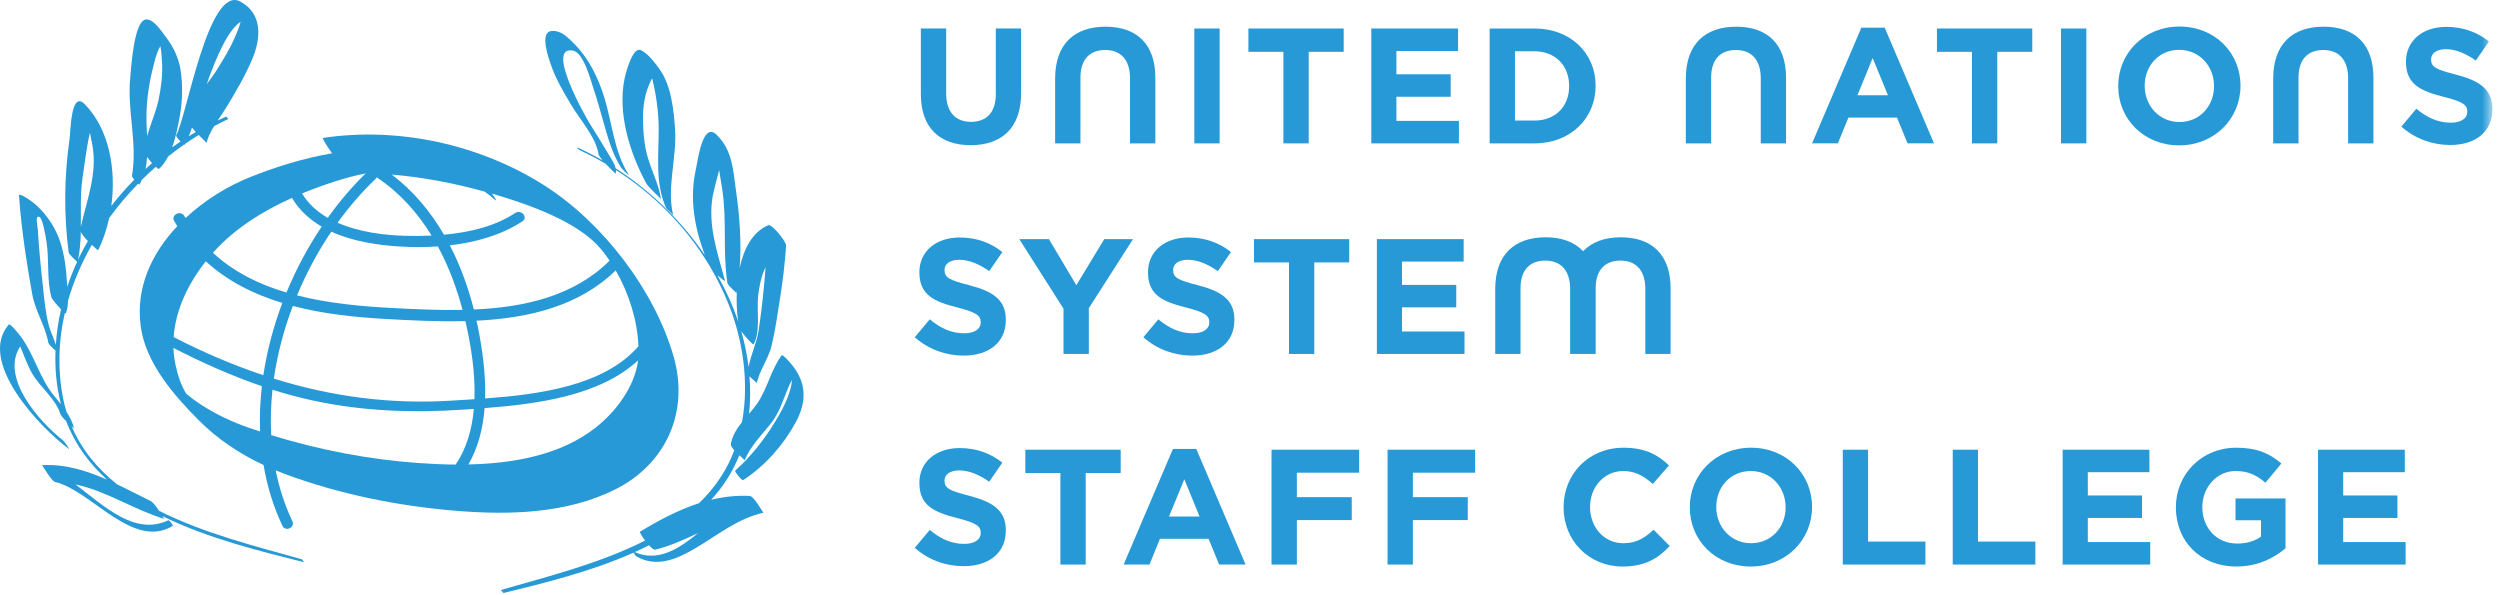 <?xml version="1.0" encoding="UTF-8"?>
<svg width="210px" height="50px" viewBox="0 0 210 50" version="1.1" xmlns="http://www.w3.org/2000/svg" xmlns:xlink="http://www.w3.org/1999/xlink">
    <!-- Generator: Sketch 53.2 (72643) - https://sketchapp.com -->
    <title>Logo</title>
    <desc>Created with Sketch.</desc>
    <defs>
        <polygon id="path-1" points="0 49.814 209.36 49.814 209.36 -0 0 -0"></polygon>
    </defs>
    <g id="Website-1440" stroke="none" stroke-width="1" fill="none" fill-rule="evenodd">
        <g id="01_20YearsofUNSSC-1440px" transform="translate(-16, -29)">
            <g id="01_Navigation">
                <g id="Logo" transform="translate(16, 29)">
                    <path d="M56.591,29.975 C54.986,24.358 50.603,18.667 45.687,15.55 C40.299,12.134 33.453,10.627 27.139,11.586 C27.018,11.604 27.55,12.396 27.893,12.877 C25.531,13.281 23.211,14.004 21.096,14.843 C19.15,15.613 17.203,16.806 15.589,18.313 C15.554,18.26 15.522,18.215 15.49,18.161 C15.198,17.625 14.335,18.028 14.63,18.568 C14.716,18.719 14.808,18.85 14.894,18.996 C12.744,21.276 11.38,24.172 11.82,27.413 C12.235,30.485 14.588,33.181 16.683,35.29 C18.26,36.88 20.126,38.116 22.14,39.061 C22.437,40.825 22.953,42.542 23.727,44.171 C23.98,44.702 24.814,44.31 24.557,43.775 C23.91,42.413 23.453,40.977 23.156,39.507 C23.397,39.604 23.64,39.707 23.882,39.796 C28.484,41.514 33.427,42.506 38.308,42.907 C42.749,43.275 47.565,43.15 51.628,41.137 C55.956,38.997 57.911,34.59 56.591,29.975 M24.599,25.699 C27.125,26.363 29.812,26.654 32.412,26.795 C34.527,26.911 36.81,27.031 39.091,26.973 C39.106,27.034 39.12,27.098 39.135,27.158 C39.573,29.093 39.931,31.343 39.854,33.532 C39.227,33.573 38.62,33.61 38.053,33.646 C32.816,33.99 27.822,33.306 23.004,31.805 C23.302,29.736 23.844,27.675 24.599,25.699 M22.121,31.516 C19.563,30.663 17.054,29.59 14.588,28.314 C14.749,25.994 15.834,23.781 17.289,21.951 C19.113,23.619 21.324,24.724 23.716,25.448 C22.972,27.416 22.429,29.46 22.121,31.516 M30.715,14.566 C29.57,15.683 28.502,16.937 27.53,18.3 C26.652,17.793 25.902,17.123 25.373,16.249 C26.297,15.868 27.233,15.534 28.156,15.233 C28.985,14.967 29.842,14.739 30.715,14.566 M31.54,15.037 C31.587,14.998 31.619,14.946 31.643,14.894 C33.567,16.175 35.077,17.869 36.254,19.788 C35.49,19.825 34.734,19.828 34.015,19.807 C32.241,19.755 30.135,19.493 28.355,18.709 C29.327,17.364 30.396,16.131 31.54,15.037 M33.563,20.705 C34.596,20.77 35.683,20.776 36.781,20.699 C37.686,22.374 38.362,24.19 38.854,26.031 C36.81,26.071 34.774,25.967 32.873,25.869 C30.265,25.731 27.525,25.471 24.95,24.813 C25.739,22.922 26.71,21.116 27.83,19.46 C29.609,20.272 31.691,20.591 33.563,20.705 M40.121,27.362 C40.092,27.22 40.059,27.079 40.027,26.938 C44.359,26.725 48.613,25.745 51.719,22.715 C52.839,24.649 53.551,26.953 53.627,29.088 C50.745,32.411 45.281,33.14 40.751,33.469 C40.812,31.394 40.51,29.273 40.121,27.362 M50.465,20.904 C50.724,21.212 50.973,21.549 51.206,21.895 C48.197,24.89 44.031,25.813 39.804,25.998 C39.333,24.145 38.671,22.314 37.786,20.608 C39.971,20.353 42.131,19.749 43.888,18.587 C44.382,18.26 43.782,17.559 43.29,17.883 C41.579,19.018 39.429,19.522 37.295,19.716 C36.162,17.771 34.714,16.028 32.91,14.666 C35.544,14.886 38.172,15.388 40.704,16.094 C40.99,16.296 41.268,16.509 41.535,16.748 C41.832,17.013 41.587,16.623 41.325,16.262 C41.414,16.291 41.505,16.316 41.595,16.341 C44.463,17.2 48.539,18.611 50.465,20.904 M24.527,16.625 C25.145,17.667 26.018,18.448 27.021,19.033 C25.867,20.753 24.869,22.621 24.062,24.574 C21.759,23.89 19.627,22.848 17.887,21.235 C17.911,21.21 17.934,21.183 17.957,21.156 C19.742,19.178 22.07,17.731 24.527,16.625 M20.899,35.931 C19.441,35.421 18.064,34.771 16.772,33.916 C16.429,33.694 16.105,33.449 15.791,33.185 C15.737,33.14 15.687,33.102 15.643,33.067 C15.176,32.324 14.918,31.458 14.737,30.61 C14.64,30.147 14.588,29.684 14.568,29.225 C16.972,30.458 19.442,31.569 21.996,32.438 C21.853,33.71 21.797,34.983 21.847,36.243 C21.532,36.141 21.214,36.043 20.899,35.931 M22.783,36.551 C22.716,35.288 22.751,34.011 22.889,32.737 C24.004,33.09 25.131,33.395 26.277,33.642 C30.449,34.543 34.65,34.699 38.896,34.41 C39.192,34.393 39.496,34.372 39.803,34.35 C39.652,36.043 39.202,37.658 38.276,39.024 C37.228,39.016 36.201,38.968 35.216,38.899 C31.029,38.607 26.811,37.797 22.783,36.551 M50.064,35.896 C47.13,38.219 43.17,38.931 39.348,39.013 C40.168,37.584 40.575,35.963 40.706,34.281 C45.091,33.945 50.382,33.254 53.6,30.272 C53.311,32.488 51.753,34.557 50.064,35.896" id="Fill-1" fill="#2699D6"></path>
                    <path d="M66.385,30.481 C66.347,30.442 65.743,29.736 65.663,29.842 C64.729,31.104 64.466,32.686 63.56,33.957 C63.362,34.236 63.139,34.497 62.921,34.756 C63.031,33.701 63.04,32.648 62.957,31.608 C63.179,31.857 63.582,32.131 63.565,32.195 C63.8,31.093 64.541,30.168 64.814,29.039 C65.119,27.789 65.294,26.486 65.499,25.215 C65.746,23.701 65.929,22.154 66.036,20.624 C66.053,20.318 64.847,18.79 64.541,18.917 C63.199,19.477 62.468,20.911 62.129,22.53 C62.294,20.39 62.138,18.236 61.835,16.112 C61.577,14.309 61.558,12.676 60.212,11.335 C59.028,10.154 58.627,13.431 58.464,14.164 C57.895,16.679 58.325,19.056 59.21,21.434 C57.226,18.522 54.619,16.001 51.719,14.137 C51.64,13.784 51.396,13.418 51.236,13.145 C50.686,12.215 50.108,11.298 49.538,10.378 C49.132,9.724 45.801,3.826 48.13,4.251 C49.036,4.415 49.629,6.786 49.866,7.483 C50.173,8.394 50.426,9.318 50.686,10.243 C51.062,11.551 51.425,12.927 52.176,14.079 C52.262,14.205 53.004,14.973 52.764,14.593 C51.602,12.765 51.4,10.274 50.776,8.232 C50.261,6.549 49.459,4.892 48.197,3.639 C47.669,3.118 47.118,2.529 46.317,2.607 C45.288,2.709 46.117,4.974 46.256,5.385 C46.663,6.589 47.32,7.701 47.964,8.786 C48.677,9.994 50.072,11.539 50.271,12.943 C50.288,13.054 50.431,13.248 50.614,13.468 C49.906,13.062 49.185,12.695 48.455,12.368 L48.613,12.576 C49.381,12.929 50.13,13.319 50.857,13.745 C51.258,14.174 51.714,14.593 51.714,14.592 C51.745,14.492 51.75,14.386 51.74,14.282 C54.904,16.301 57.598,19.016 59.537,22.221 C59.564,22.268 59.591,22.318 59.623,22.364 C60.203,23.339 60.715,24.359 61.146,25.415 C62.403,28.489 62.944,32.112 62.33,35.452 C61.904,35.992 61.534,36.562 61.39,37.283 C61.362,37.419 61.499,37.618 61.679,37.82 C61.599,38.03 61.519,38.239 61.428,38.442 C60.775,39.924 59.84,41.182 58.715,42.27 C56.976,42.834 55.317,43.718 53.76,44.661 C53.711,44.692 53.919,45.047 54.188,45.404 C50.316,47.375 45.766,48.486 42.073,49.559 L42.288,49.814 C45.695,48.98 49.669,48.009 53.22,46.421 C53.291,46.539 53.383,46.695 53.474,46.747 C55.207,47.726 56.932,46.936 58.5,45.999 C60.352,44.899 61.978,43.551 64.121,43.069 C64.099,43.077 63.341,41.68 62.984,41.657 L62.932,41.657 C61.845,41.604 60.779,41.73 59.739,41.981 C60.725,40.9 61.539,39.665 62.1,38.242 C62.349,38.465 62.564,38.644 62.554,38.667 C63.028,37.455 64.046,36.488 64.83,35.471 C65.64,34.414 65.903,33.069 66.525,31.907 C66.456,33.183 65.518,34.767 65.045,35.533 C64.155,36.98 63.035,38.397 61.758,39.528 C61.676,39.598 62.318,40.4 62.433,40.327 C64.264,39.117 65.775,37.426 66.824,35.508 C67.825,33.68 67.744,32.046 66.385,30.481 M60.255,23.113 C60.419,23.26 60.938,23.711 60.893,23.549 C60.262,21.2 59.446,18.936 59.863,16.486 C59.89,16.318 60.142,15.254 60.409,14.289 C60.499,14.847 60.594,15.401 60.676,15.963 C61.068,18.559 60.701,21.189 61.103,23.771 C61.141,24.004 61.867,24.574 61.859,24.633 C61.872,24.551 61.881,24.474 61.894,24.394 C61.848,25.334 61.896,26.247 62.007,27.009 C61.558,25.664 60.965,24.359 60.255,23.113 M62.265,27.827 C62.583,28.262 63.256,29.006 63.302,28.924 C63.897,27.87 63.557,26.081 63.68,24.901 C63.768,24.07 63.945,23.19 64.309,22.43 C64.272,22.866 64.246,23.302 64.204,23.738 C64.081,25.072 63.924,26.419 63.727,27.744 C63.565,28.806 63.072,29.792 62.88,30.832 C62.756,29.815 62.551,28.812 62.265,27.827 M53.32,46.377 C53.727,46.195 54.122,46.001 54.515,45.804 C54.72,46.033 54.919,46.198 55.029,46.174 C56.296,45.867 57.473,45.323 58.641,44.775 C56.984,46.141 55.243,47.226 53.32,46.377" id="Fill-3" fill="#2699D6"></path>
                    <path d="M55.522,16.708 C55.328,15.399 54.629,14.168 54.317,12.871 C54.094,11.955 54.025,11.003 54.011,10.063 C53.99,8.929 54.17,7.796 54.674,6.777 C54.697,6.727 54.735,6.655 54.78,6.575 C55.122,7.962 55.321,9.396 55.33,10.818 C55.337,13.026 55.019,15.34 55.93,17.42 C56.017,17.617 56.533,18.018 56.548,18.066 C55.985,15.82 56.85,13.273 56.711,10.978 C56.613,9.336 56.397,7.173 55.395,5.804 C54.972,5.227 54.505,4.569 53.86,4.224 C53.138,3.83 52.54,6.231 52.466,6.59 C51.855,9.529 52.91,12.858 54.291,15.415 C54.45,15.712 55.522,16.7 55.522,16.708" id="Fill-5" fill="#2699D6"></path>
                    <path d="M25.351,46.979 C21.639,45.932 17.163,44.827 13.358,42.906 C13.13,42.554 12.858,42.185 12.648,42.083 C11.715,41.628 10.777,41.133 9.823,40.676 C8.184,39.364 6.85,37.77 6.012,35.79 C6.139,35.904 6.235,35.997 6.244,36.039 C6.121,35.521 5.882,35.049 5.589,34.607 C5.481,34.246 5.382,33.877 5.308,33.494 C4.821,31.064 4.91,28.636 5.442,26.299 C5.485,26.332 5.515,26.353 5.52,26.34 C5.661,26.015 5.706,25.643 5.71,25.268 C6.18,23.64 6.861,22.063 7.713,20.568 C8,20.836 8.232,21.031 8.234,21.027 C8.644,20.222 8.955,19.298 9.168,18.317 C9.91,17.3 10.723,16.33 11.602,15.43 C11.664,15.488 11.709,15.519 11.714,15.511 C11.79,15.387 11.848,15.251 11.907,15.114 C12.289,14.739 12.678,14.371 13.08,14.018 C13.22,14.141 13.329,14.213 13.37,14.176 C13.673,13.9 13.92,13.545 14.125,13.142 C14.561,12.796 15.008,12.464 15.463,12.144 C15.487,12.163 15.504,12.175 15.508,12.171 C15.528,12.144 15.546,12.109 15.565,12.071 C15.935,11.816 16.311,11.574 16.691,11.339 C17.034,11.681 17.355,11.983 17.35,12.009 C17.456,11.54 17.701,11.063 17.984,10.594 C18.381,10.389 18.779,10.181 19.183,9.994 L19.008,9.789 C18.766,9.892 18.529,10.009 18.287,10.121 C18.54,9.736 18.802,9.361 19.011,9.021 C19.814,7.698 20.588,6.387 21.191,4.959 C21.91,3.247 22.096,1.177 20.194,0.134 C17.509,-1.344 15.666,9.898 14.805,11.335 C14.744,11.434 14.959,11.681 15.166,11.883 C14.927,12.044 14.691,12.209 14.457,12.377 C14.773,11.507 14.961,10.546 15.101,9.764 C15.33,8.491 15.364,7.175 15.171,5.897 C15.017,4.87 14.551,3.909 13.92,3.093 C13.591,2.665 12.904,1.565 12.255,1.636 C11.232,1.748 11.011,5.816 10.933,6.605 C10.676,9.305 11.563,12.074 11.086,14.763 C11.071,14.83 11.163,14.962 11.279,15.097 C10.593,15.795 9.95,16.526 9.351,17.298 C9.769,14.232 9.174,10.835 7.112,8.747 C5.945,7.566 5.935,11.027 5.842,11.691 C5.387,14.874 5.355,17.985 5.765,21.189 C5.788,21.382 6.328,21.836 6.477,21.994 C6.166,22.671 5.887,23.372 5.648,24.097 C5.638,23.977 5.629,23.856 5.624,23.74 C5.565,22.565 5.409,21.399 5.044,20.278 C4.53,18.709 3.213,16.987 1.665,16.339 L1.596,16.394 C1.7,17.986 1.897,19.579 2.122,21.156 C2.29,22.337 2.494,23.52 2.704,24.694 C2.96,26.135 3.801,27.355 4.054,28.757 C4.092,28.956 4.456,29.262 4.663,29.441 C4.602,30.973 4.745,32.498 5.116,33.953 C4.942,33.727 4.759,33.511 4.584,33.297 C3.306,31.765 2.918,29.867 1.755,28.283 C1.693,28.196 0.857,27.125 0.734,27.262 C-1.948,30.39 3.408,35.965 5.792,37.714 C5.901,37.797 5.433,37.097 5.27,36.973 C3.32,35.427 -0.019,31.716 1.7,29.097 C2.024,29.862 2.29,30.67 2.708,31.385 C3.395,32.565 4.623,33.42 5.063,34.748 C5.125,34.933 5.337,35.161 5.56,35.377 C6.308,37.336 7.506,38.951 8.995,40.296 C7.253,39.526 5.448,38.959 3.505,39.077 C3.595,39.069 4.273,40.4 4.644,40.491 C7.689,41.218 11.17,46.219 14.526,44.167 C14.556,44.144 14.224,43.66 14.135,43.703 C11.339,45.028 8.798,42.554 6.339,40.69 C8.966,41.25 11.211,42.805 13.811,43.589 C13.792,43.581 13.729,43.49 13.646,43.356 C17.473,45.236 21.89,46.309 25.548,47.232 L25.351,46.979 Z M20.208,1.833 C20.208,1.837 20.208,1.841 20.207,1.846 C20.088,2.309 19.891,2.753 19.702,3.191 C19.304,4.121 18.757,4.988 18.228,5.847 C18.028,6.181 17.703,6.605 17.361,7.071 C18.159,4.818 19.127,2.543 20.208,1.833 L20.208,1.833 Z M16.125,10.716 C16.216,10.835 16.329,10.959 16.449,11.088 C16.251,11.202 16.053,11.322 15.855,11.442 C15.944,11.229 16.032,10.987 16.125,10.716 L16.125,10.716 Z M12.996,5.126 C13.103,4.724 13.232,4.253 13.471,3.882 C13.56,4.33 13.587,4.793 13.612,5.247 C13.67,6.294 13.537,7.358 13.32,8.38 C13.098,9.433 12.645,10.407 12.356,11.426 C12.332,10.978 12.309,10.538 12.303,10.123 C12.273,8.425 12.546,6.76 12.996,5.126 L12.996,5.126 Z M12.356,13.192 C12.475,13.358 12.621,13.536 12.773,13.703 C12.584,13.863 12.404,14.029 12.223,14.192 C12.294,13.867 12.33,13.533 12.356,13.192 L12.356,13.192 Z M6.939,14.898 C7.124,13.668 7.268,12.372 7.553,11.144 C7.626,11.486 7.695,11.827 7.757,12.169 C8.197,14.56 7.309,16.741 6.793,19.045 C6.802,17.661 6.737,16.258 6.939,14.898 L6.939,14.898 Z M6.787,19.477 C6.885,19.697 7.124,19.979 7.383,20.242 C7.14,20.666 6.907,21.092 6.694,21.532 C6.645,21.627 6.603,21.724 6.557,21.82 C6.712,21.056 6.773,20.27 6.787,19.477 L6.787,19.477 Z M4.107,27.359 C3.81,26.254 3.72,25.095 3.595,23.964 C3.418,22.399 3.271,20.844 3.175,19.271 C3.158,18.952 2.918,18.055 3.309,18.223 C3.583,18.339 3.811,19.724 3.9,20.268 C4.149,21.824 3.911,23.443 4.317,24.971 C4.357,25.114 4.791,25.63 5.125,25.986 C4.903,26.965 4.755,27.961 4.69,28.964 C4.53,28.422 4.258,27.92 4.107,27.359 L4.107,27.359 Z" id="Fill-7" fill="#2699D6"></path>
                    <path d="M76.842,46.018 L78.098,44.515 C78.966,45.232 79.88,45.686 80.985,45.686 C81.853,45.686 82.379,45.341 82.379,44.774 L82.379,44.748 C82.379,44.212 82.045,43.938 80.429,43.524 C78.484,43.027 77.228,42.488 77.228,40.574 L77.228,40.545 C77.228,38.796 78.636,37.638 80.609,37.638 C82.018,37.638 83.218,38.079 84.197,38.864 L83.095,40.462 C82.24,39.871 81.397,39.514 80.582,39.514 C79.769,39.514 79.341,39.883 79.341,40.354 L79.341,40.381 C79.341,41.015 79.757,41.222 81.425,41.647 C83.384,42.16 84.49,42.863 84.49,44.542 L84.49,44.57 C84.49,46.485 83.023,47.559 80.943,47.559 C79.479,47.559 78.002,47.052 76.842,46.018" id="Fill-9" fill="#2699D6"></path>
                    <polygon id="Fill-11" fill="#2699D6" points="89.073 39.734 86.13 39.734 86.13 37.776 94.137 37.776 94.137 39.734 91.199 39.734 91.199 47.423 89.073 47.423"></polygon>
                    <path d="M98.528,37.708 L100.487,37.708 L104.629,47.423 L102.408,47.423 L101.523,45.259 L97.436,45.259 L96.556,47.423 L94.386,47.423 L98.528,37.708 Z M100.763,43.386 L99.482,40.257 L98.196,43.386 L100.763,43.386 Z" id="Fill-13" fill="#2699D6"></path>
                    <polygon id="Fill-15" fill="#2699D6" points="106.809 37.776 114.169 37.776 114.169 39.706 108.936 39.706 108.936 41.761 113.547 41.761 113.547 43.687 108.936 43.687 108.936 47.423 106.809 47.423"></polygon>
                    <polygon id="Fill-17" fill="#2699D6" points="116.555 37.776 123.912 37.776 123.912 39.706 118.681 39.706 118.681 41.761 123.292 41.761 123.292 43.687 118.681 43.687 118.681 47.423 116.555 47.423"></polygon>
                    <path d="M131.341,42.625 L131.341,42.6 C131.341,39.856 133.409,37.608 136.381,37.608 C138.199,37.608 139.292,38.219 140.191,39.096 L138.836,40.655 C138.088,39.978 137.331,39.566 136.363,39.566 C134.737,39.566 133.564,40.921 133.564,42.572 L133.564,42.6 C133.564,44.252 134.707,45.63 136.363,45.63 C137.47,45.63 138.144,45.19 138.904,44.501 L140.255,45.864 C139.265,46.925 138.159,47.587 136.293,47.587 C133.454,47.587 131.341,45.398 131.341,42.625" id="Fill-19" fill="#2699D6"></path>
                    <path d="M141.943,42.625 L141.943,42.6 C141.943,39.856 144.11,37.608 147.09,37.608 C150.071,37.608 152.211,39.829 152.211,42.572 L152.211,42.6 C152.211,45.342 150.043,47.587 147.063,47.587 C144.083,47.587 141.943,45.369 141.943,42.625 M149.992,42.625 L149.992,42.6 C149.992,40.948 148.774,39.566 147.063,39.566 C145.352,39.566 144.166,40.921 144.166,42.572 L144.166,42.6 C144.166,44.252 145.382,45.63 147.09,45.63 C148.803,45.63 149.992,44.279 149.992,42.625" id="Fill-21" fill="#2699D6"></path>
                    <polygon id="Fill-23" fill="#2699D6" points="154.794 37.776 156.92 37.776 156.92 45.493 161.736 45.493 161.736 47.423 154.794 47.423"></polygon>
                    <polygon id="Fill-25" fill="#2699D6" points="164.03 37.776 166.153 37.776 166.153 45.493 170.971 45.493 170.971 47.423 164.03 47.423"></polygon>
                    <polygon id="Fill-27" fill="#2699D6" points="173.263 37.776 180.551 37.776 180.551 39.663 175.377 39.663 175.377 41.62 179.932 41.62 179.932 43.509 175.377 43.509 175.377 45.534 180.618 45.534 180.618 47.423 173.263 47.423"></polygon>
                    <path d="M182.774,42.625 L182.774,42.6 C182.774,39.856 184.916,37.608 187.84,37.608 C189.58,37.608 190.629,38.079 191.637,38.932 L190.299,40.545 C189.554,39.927 188.888,39.566 187.771,39.566 C186.225,39.566 184.996,40.931 184.996,42.572 L184.996,42.6 C184.996,44.362 186.21,45.659 187.922,45.659 C188.699,45.659 189.386,45.466 189.924,45.08 L189.924,43.704 L187.785,43.704 L187.785,41.871 L191.983,41.871 L191.983,46.055 C190.988,46.898 189.623,47.587 187.854,47.587 C184.845,47.587 182.774,45.481 182.774,42.625" id="Fill-29" fill="#2699D6"></path>
                    <polygon id="Fill-31" fill="#2699D6" points="194.717 37.776 202.003 37.776 202.003 39.663 196.829 39.663 196.829 41.62 201.384 41.62 201.384 43.509 196.829 43.509 196.829 45.534 202.072 45.534 202.072 47.423 194.717 47.423"></polygon>
                    <path d="M77.352,7.908 L77.352,2.393 L79.479,2.393 L79.479,7.85 C79.479,9.423 80.266,10.235 81.565,10.235 C82.858,10.235 83.648,9.45 83.648,7.921 L83.648,2.393 L85.772,2.393 L85.772,7.837 C85.772,10.762 84.129,12.194 81.536,12.194 C78.941,12.194 77.352,10.746 77.352,7.908" id="Fill-33" fill="#2699D6"></path>
                    <path d="M97.05,6.53 L97.05,12.043 L94.922,12.043 L94.922,6.584 C94.922,5.013 94.137,4.2 92.841,4.2 C91.543,4.2 90.758,4.986 90.758,6.516 L90.758,12.043 L88.631,12.043 L88.631,6.599 C88.631,3.676 90.275,2.242 92.87,2.242 C95.462,2.242 97.05,3.689 97.05,6.53" id="Fill-35" fill="#2699D6"></path>
                    <mask id="mask-2" fill="white">
                        <use xlink:href="#path-1"></use>
                    </mask>
                    <g id="Clip-38"></g>
                    <polygon id="Fill-37" fill="#2699D6" mask="url(#mask-2)" points="100.323 12.043 102.449 12.043 102.449 2.394 100.323 2.394"></polygon>
                    <polygon id="Fill-39" fill="#2699D6" mask="url(#mask-2)" points="107.804 4.353 104.867 4.353 104.867 2.394 112.87 2.394 112.87 4.353 109.933 4.353 109.933 12.043 107.804 12.043"></polygon>
                    <polygon id="Fill-40" fill="#2699D6" mask="url(#mask-2)" points="115.189 2.394 122.476 2.394 122.476 4.285 117.299 4.285 117.299 6.24 121.857 6.24 121.857 8.128 117.299 8.128 117.299 10.154 122.548 10.154 122.548 12.043 115.189 12.043"></polygon>
                    <path d="M125.13,2.394 L128.899,2.394 C131.934,2.394 134.031,4.476 134.031,7.19 L134.031,7.217 C134.031,9.932 131.934,12.043 128.899,12.043 L125.13,12.043 L125.13,2.394 Z M127.255,4.309 L127.255,10.127 L128.899,10.127 C130.639,10.127 131.808,8.956 131.808,7.246 L131.808,7.217 C131.808,5.509 130.639,4.309 128.899,4.309 L127.255,4.309 Z" id="Fill-41" fill="#2699D6" mask="url(#mask-2)"></path>
                    <path d="M76.842,28.327 L78.098,26.824 C78.966,27.54 79.88,27.997 80.985,27.997 C81.853,27.997 82.379,27.65 82.379,27.086 L82.379,27.059 C82.379,26.521 82.045,26.247 80.434,25.832 C78.488,25.338 77.228,24.799 77.228,22.883 L77.228,22.856 C77.228,21.106 78.636,19.949 80.609,19.949 C82.018,19.949 83.221,20.388 84.197,21.175 L83.095,22.773 C82.24,22.179 81.397,21.822 80.582,21.822 C79.769,21.822 79.341,22.194 79.341,22.661 L79.341,22.69 C79.341,23.325 79.757,23.531 81.425,23.958 C83.384,24.469 84.49,25.17 84.49,26.851 L84.49,26.878 C84.49,28.798 83.023,29.871 80.943,29.871 C79.479,29.871 78.002,29.363 76.842,28.327" id="Fill-42" fill="#2699D6" mask="url(#mask-2)"></path>
                    <polygon id="Fill-43" fill="#2699D6" mask="url(#mask-2)" points="89.335 25.93 85.621 20.087 88.109 20.087 90.411 23.958 92.758 20.087 95.173 20.087 91.461 25.886 91.461 29.732 89.335 29.732"></polygon>
                    <path d="M96.045,28.327 L97.298,26.824 C98.168,27.54 99.082,27.997 100.186,27.997 C101.057,27.997 101.579,27.65 101.579,27.086 L101.579,27.059 C101.579,26.521 101.245,26.247 99.633,25.832 C97.688,25.338 96.432,24.799 96.432,22.883 L96.432,22.856 C96.432,21.106 97.839,19.949 99.813,19.949 C101.218,19.949 102.421,20.388 103.401,21.175 L102.298,22.773 C101.443,22.179 100.6,21.822 99.786,21.822 C98.972,21.822 98.544,22.194 98.544,22.661 L98.544,22.69 C98.544,23.325 98.955,23.531 100.629,23.958 C102.587,24.469 103.689,25.17 103.689,26.851 L103.689,26.878 C103.689,28.798 102.226,29.871 100.142,29.871 C98.682,29.871 97.203,29.363 96.045,28.327" id="Fill-44" fill="#2699D6" mask="url(#mask-2)"></path>
                    <polygon id="Fill-45" fill="#2699D6" mask="url(#mask-2)" points="108.276 22.042 105.334 22.042 105.334 20.087 113.335 20.087 113.335 22.042 110.399 22.042 110.399 29.732 108.276 29.732"></polygon>
                    <polygon id="Fill-46" fill="#2699D6" mask="url(#mask-2)" points="115.659 20.087 122.947 20.087 122.947 21.972 117.769 21.972 117.769 23.931 122.325 23.931 122.325 25.818 117.769 25.818 117.769 27.845 123.017 27.845 123.017 29.732 115.659 29.732"></polygon>
                    <path d="M150.029,6.53 L150.029,12.043 L147.904,12.043 L147.904,6.584 C147.904,5.013 147.118,4.2 145.822,4.2 C144.522,4.2 143.736,4.986 143.736,6.516 L143.736,12.043 L141.61,12.043 L141.61,6.599 C141.61,3.676 143.257,2.242 145.847,2.242 C148.441,2.242 150.029,3.689 150.029,6.53" id="Fill-47" fill="#2699D6" mask="url(#mask-2)"></path>
                    <path d="M156.354,2.325 L158.315,2.325 L162.456,12.042 L160.233,12.042 L159.348,9.878 L155.266,9.878 L154.38,12.042 L152.214,12.042 L156.354,2.325 Z M158.59,8.004 L157.304,4.876 L156.024,8.004 L158.59,8.004 Z" id="Fill-48" fill="#2699D6" mask="url(#mask-2)"></path>
                    <polygon id="Fill-49" fill="#2699D6" mask="url(#mask-2)" points="165.643 4.353 162.703 4.353 162.703 2.394 170.711 2.394 170.711 4.353 167.772 4.353 167.772 12.043 165.643 12.043"></polygon>
                    <polygon id="Fill-50" fill="#2699D6" mask="url(#mask-2)" points="173.124 12.043 175.253 12.043 175.253 2.394 173.124 2.394"></polygon>
                    <path d="M177.93,7.246 L177.93,7.217 C177.93,4.475 180.097,2.23 183.079,2.23 C186.06,2.23 188.201,4.448 188.201,7.19 L188.201,7.217 C188.201,9.959 186.033,12.209 183.05,12.209 C180.07,12.209 177.93,9.988 177.93,7.246 M185.977,7.246 L185.977,7.217 C185.977,5.563 184.763,4.186 183.05,4.186 C181.338,4.186 180.153,5.536 180.153,7.19 L180.153,7.217 C180.153,8.873 181.367,10.249 183.079,10.249 C184.789,10.249 185.977,8.9 185.977,7.246" id="Fill-51" fill="#2699D6" mask="url(#mask-2)"></path>
                    <path d="M201.716,10.635 L202.969,9.135 C203.839,9.851 204.752,10.306 205.856,10.306 C206.726,10.306 207.25,9.959 207.25,9.397 L207.25,9.367 C207.25,8.829 206.919,8.554 205.302,8.143 C203.358,7.644 202.102,7.109 202.102,5.194 L202.102,5.167 C202.102,3.417 203.51,2.257 205.481,2.257 C206.893,2.257 208.09,2.699 209.071,3.485 L207.969,5.083 C207.111,4.49 206.271,4.129 205.457,4.129 C204.639,4.129 204.213,4.505 204.213,4.97 L204.213,4.998 C204.213,5.633 204.626,5.839 206.295,6.267 C208.258,6.775 209.36,7.479 209.36,9.164 L209.36,9.189 C209.36,11.106 207.898,12.179 205.813,12.179 C204.35,12.179 202.875,11.669 201.716,10.635" id="Fill-52" fill="#2699D6" mask="url(#mask-2)"></path>
                    <path d="M199.368,6.53 L199.368,12.043 L197.243,12.043 L197.243,6.584 C197.243,5.013 196.454,4.2 195.159,4.2 C193.857,4.2 193.076,4.986 193.076,6.516 L193.076,12.043 L190.949,12.043 L190.949,6.599 C190.949,3.676 192.588,2.242 195.184,2.242 C197.782,2.242 199.368,3.689 199.368,6.53" id="Fill-53" fill="#2699D6" mask="url(#mask-2)"></path>
                    <path d="M136.148,19.932 C134.803,19.932 133.718,20.324 132.979,21.102 C132.258,20.328 131.185,19.932 129.837,19.932 C127.242,19.932 125.598,21.366 125.598,24.29 L125.598,29.732 L127.723,29.732 L127.723,24.205 C127.723,22.677 128.511,21.891 129.807,21.891 C131.104,21.891 131.892,22.705 131.892,24.276 L131.892,29.732 L131.912,29.732 L134.017,29.732 L134.037,29.732 L134.037,24.205 C134.037,22.677 134.825,21.891 136.121,21.891 C137.42,21.891 138.207,22.705 138.207,24.276 L138.207,29.732 L140.33,29.732 L140.33,24.22 C140.33,21.382 138.742,19.932 136.148,19.932" id="Fill-54" fill="#2699D6" mask="url(#mask-2)"></path>
                </g>
            </g>
        </g>
    </g>
</svg>